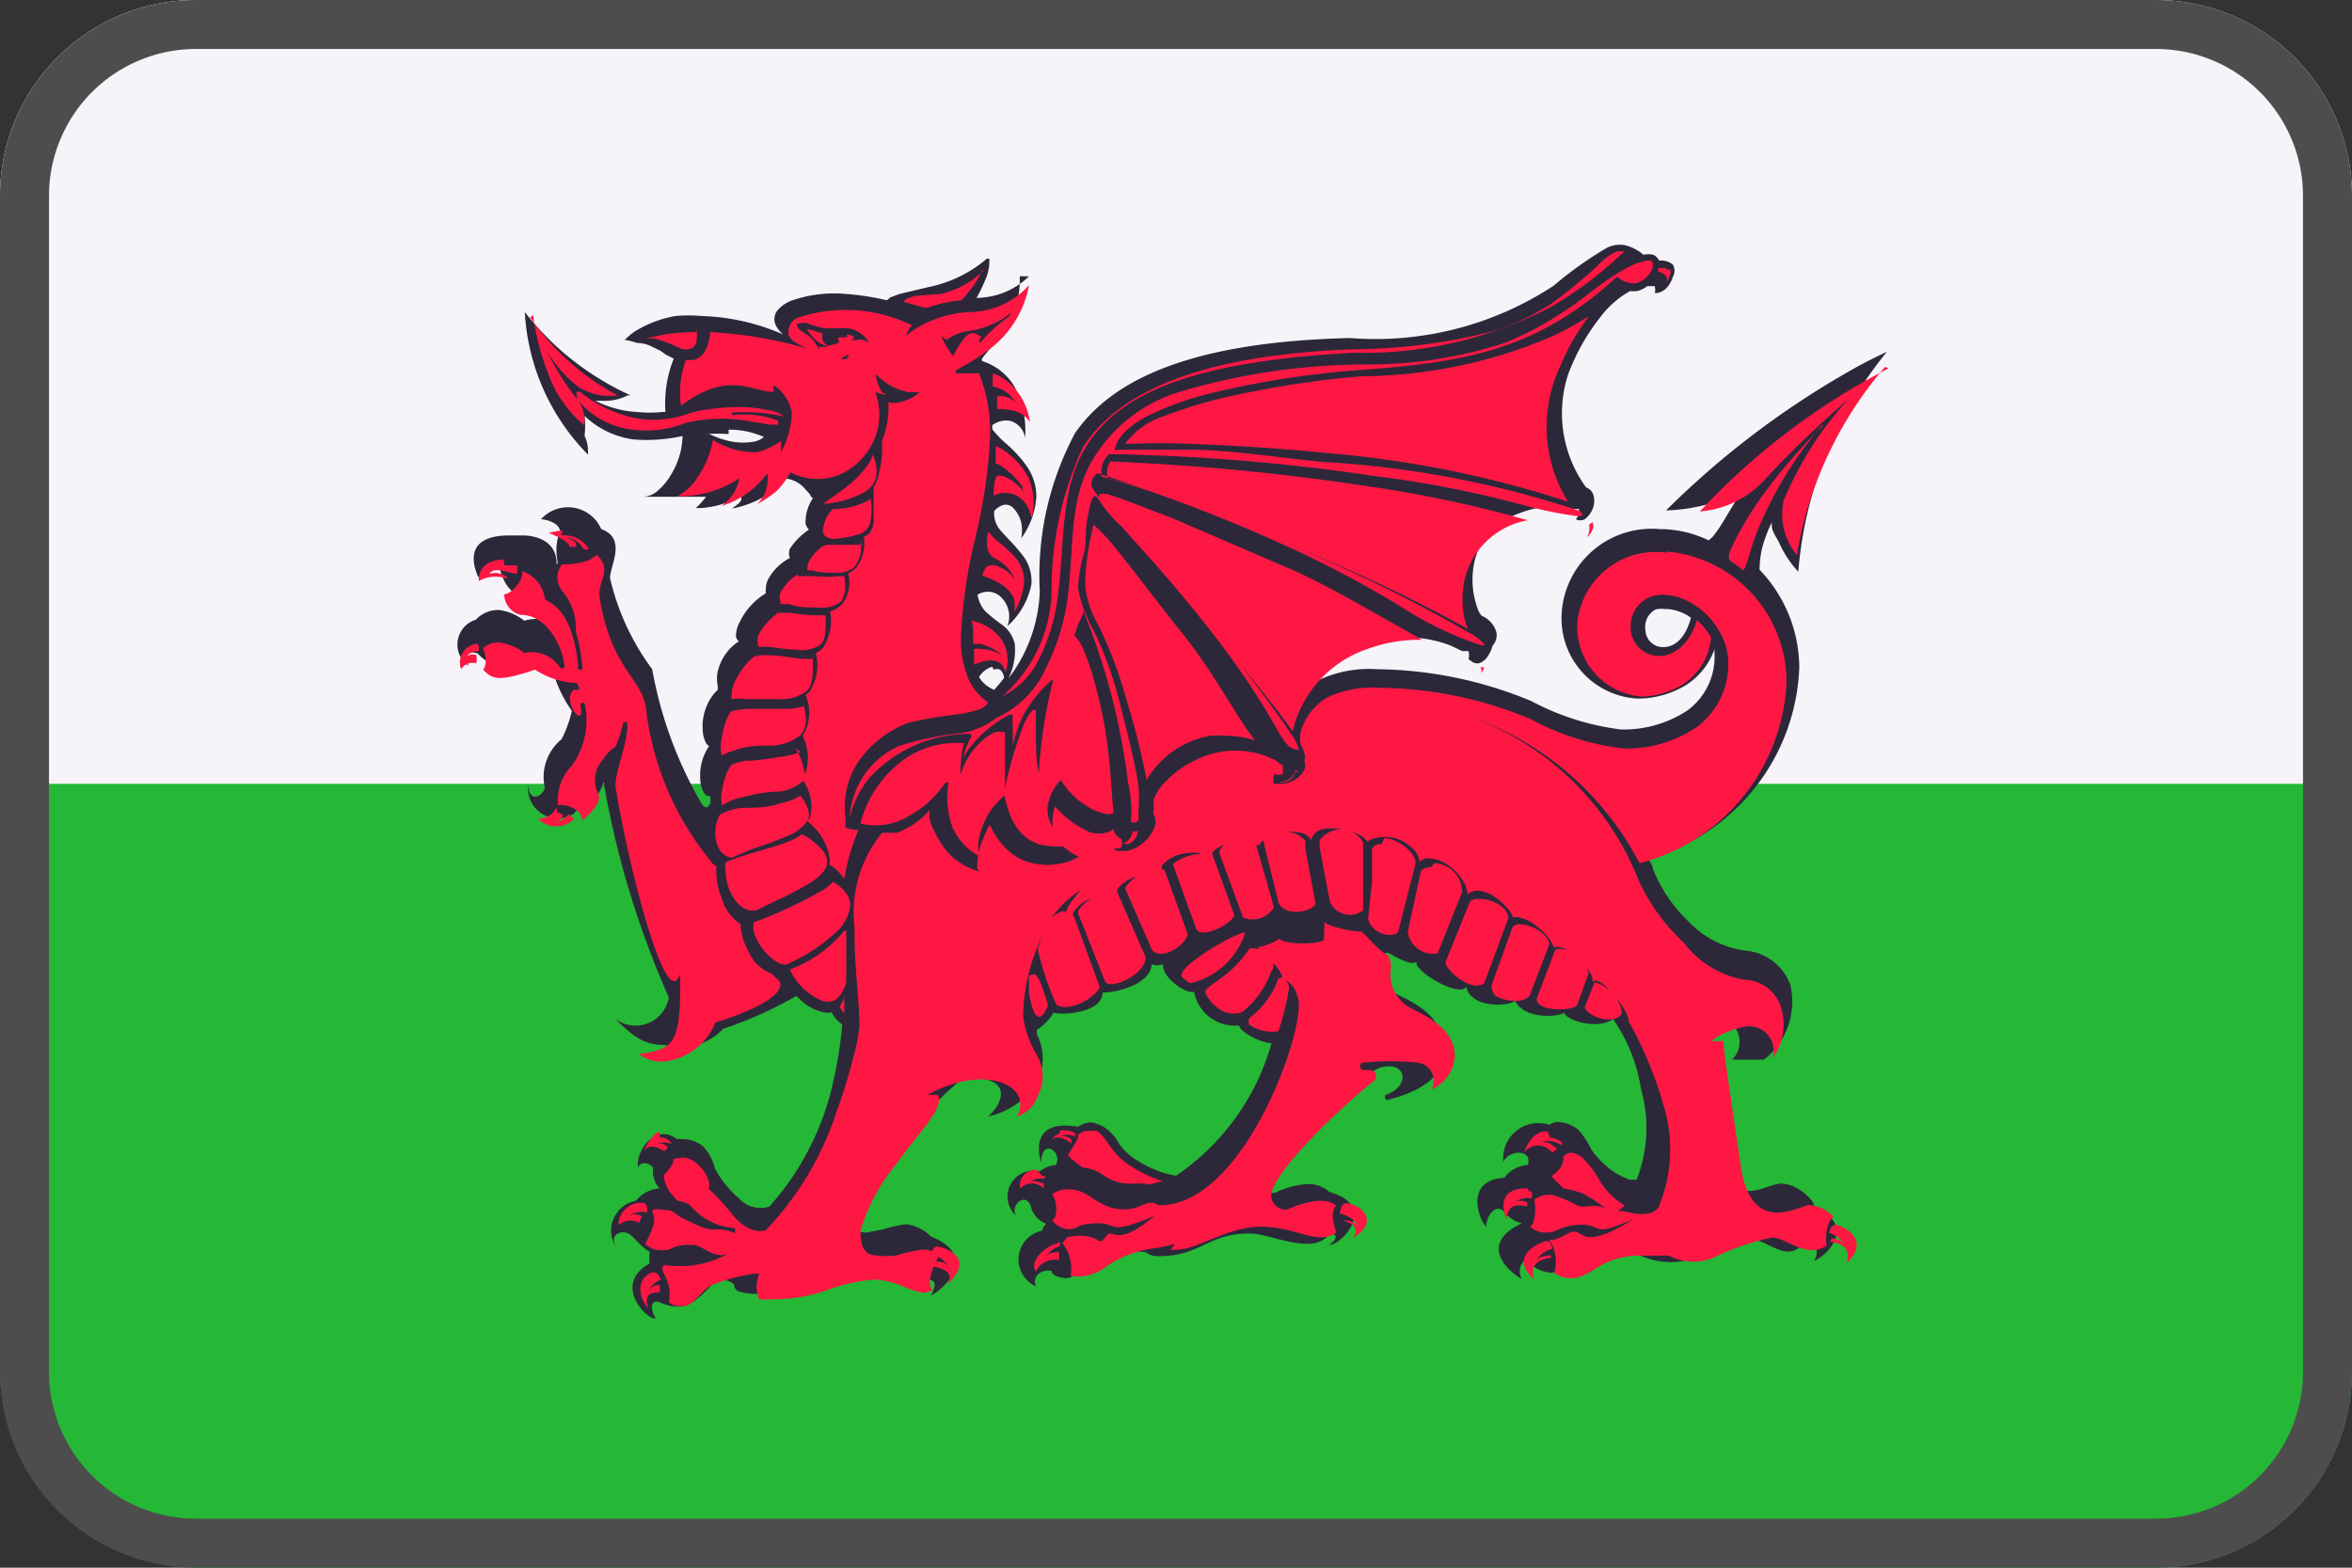<svg xmlns="http://www.w3.org/2000/svg" viewBox="0 0 48 32">
  <rect x="0" y="0" width="48" height="32" fill="#333333" stroke="none"/>
  <g fill="none" fill-rule="nonzero">
    <rect width="48" height="32" fill="#25B736" rx="4"/>
    <path fill="#F6F4F9" d="M4 0h40a4 4 0 014 4v12H0V4a4 4 0 014-4z"/>
    <path fill="#2C283A" d="M33.14 5a.62.62 0 00-.35.06 7.58 7.58 0 00-1.08.77 6.62 6.62 0 01-4.16 1.07c-3.34.08-4.88.89-5.61 1.94a6.17 6.17 0 00-.72 3.23 3.11 3.11 0 01-.64 1.78 1.32 1.32 0 00.13-.7.65.65 0 00-.25-.39 3.6 3.6 0 01-.35-.28.67.67 0 01-.16-.34.39.39 0 01.42 0 .55.55 0 01.19.64 1.54 1.54 0 00.49-.86.86.86 0 00-.2-.61c-.13-.17-.29-.32-.41-.46a.53.53 0 01-.15-.42.46.46 0 01.15-.11.21.21 0 01.24.05.67.67 0 01.16.29.8.8 0 010 .33 1.61 1.61 0 00.31-.85c0-.226-.07-.446-.2-.63a2.52 2.52 0 00-.4-.44 2 2 0 01-.3-.31v-.08a.47.47 0 01.36-.09.42.42 0 01.31.35 1.9 1.9 0 00-.23-1.07 1.17 1.17 0 00-.65-.5v-.05c.09-.12.22-.26.34-.43a1.78 1.78 0 00.43-1.25H21a1.55 1.55 0 01-1.07.44 3 3 0 00.17-.35.92.92 0 00.09-.45h-.05a2.64 2.64 0 01-1.19.58l-.59.14-.19.07-.07.06a5.25 5.25 0 00-.84-.13 2.65 2.65 0 00-1.09.13.73.73 0 00-.29.19.3.3 0 00-.07.26.51.51 0 00.18.25 4.48 4.48 0 00-1.68-.38 3 3 0 00-.52 0 2.32 2.32 0 00-.74.26 1.16 1.16 0 00-.29.22h-.05A1.8 1.8 0 0113 7a.73.73 0 01.25.05l.23.11.11.08.16.08a2.48 2.48 0 00-.17 1.09h-.07a2.43 2.43 0 01-.5 0 2.15 2.15 0 01-.86-.23h.14a1 1 0 00.52-.11h.06a5.73 5.73 0 01-2.16-1.7A4.49 4.49 0 0012 9.28c0-.14 0-.24-.07-.38a1.9 1.9 0 000-.41 1.8 1.8 0 001 .48 3.38 3.38 0 001-.07 1.58 1.58 0 01-.23.78 1.29 1.29 0 01-.28.34.46.46 0 01-.31.12h1.3a1.61 1.61 0 01-.21.23h.09a1.76 1.76 0 00.84-.26v.09a.27.27 0 01-.06.08l-.13.1a2 2 0 001.11-.61.59.59 0 01.37.2l.11.12a.13.13 0 00.06.08.86.86 0 00-.15.51.24.24 0 00.07.13 1.42 1.42 0 00-.39.39.26.26 0 000 .19 1.06 1.06 0 00-.43.41.43.43 0 00-.06.23.18.18 0 000 .08 1.39 1.39 0 00-.53.58.6.6 0 00-.08.3.14.14 0 00.06.1 1 1 0 00-.43.61.69.69 0 000 .31.19.19 0 000 .07.77.77 0 00-.13.15 1.06 1.06 0 00-.18.65c0 .1.024.2.07.29a.23.23 0 00.06.06 1.06 1.06 0 00-.18.65c0 .1.024.2.07.29a.2.2 0 00.08.08h.06a.2.2 0 000 .08v.06c-.08.16-.14.07-.19 0a8.36 8.36 0 01-1-2.73 5 5 0 01-.86-1.86c0-.26.35-.81-.18-1a.74.74 0 00-1.23-.2c.1 0 .38.07.39.25-.16.38 0 .69-.07.66 0-.59-.66-.58-.68-.58h-.29c-1 0-.69.71-.63.85h.05c0-.26.17-.28.39-.17.14.53.43.55.47.55a.58.58 0 01.53.51.87.87 0 00-.5 0 1.07 1.07 0 00-.52-.22.63.63 0 00-.47.2.53.53 0 00-.15.94c-.09-.21 0-.32.19-.25.23.25.51.35 1.08 0l.41.17c.07.36.217.701.43 1a2.41 2.41 0 01-.21.58 1 1 0 00-.34 1c-.07.19-.33.29-.34-.07a.61.61 0 00.93.59l.12-.14c.2 0 .42-.27.49-.5a18.64 18.64 0 001.33 4.39.69.69 0 01-1.09.44c.4.4.62.53 1 .53a1.19 1.19 0 001.2-.33 8.11 8.11 0 001.49-.67l.11.1a.94.94 0 00.44.23.3.3 0 00.17 0 .65.65 0 00.22.25 9.1 9.1 0 01-.25 1.44 5.65 5.65 0 01-1.24 2.28.6.6 0 01-.63-.18 2 2 0 01-.48-.6 1 1 0 00-.24-.45.71.71 0 00-.42-.15s.05 0 0 0h-.12c-.42-.33-.84.23-.79.58.06-.13.22-.1.31 0a.53.53 0 00.13.43.66.66 0 00-.48.25.62.62 0 00-.37 1c-.24-.31.1-.44.26-.3s.23.26.39.34a.79.79 0 000 .24c-.77.42-.06 1.16.12 1.12-.11-.18-.11-.39.08-.33a.88.88 0 00.39.09c.24 0 .38-.15.69-.45a.31.31 0 01.44 0 .17.17 0 00.09.14c.13.038.265.055.4.05a3.72 3.72 0 001.27-.26c.253-.095.52-.15.79-.16.212 0 .423.04.62.12a2 2 0 00.42.14.31.31 0 00.27-.14c.24 0 .3.06.16.33.24-.1 1-.8 0-1.2a.87.87 0 00-.5-.25 2.27 2.27 0 00-.46.1l-.36.07c-.2 0-.21-.12-.23-.34a3.9 3.9 0 01.66-1.28A18.54 18.54 0 0119.65 22c1.19-.05.71.65.51.79a1.61 1.61 0 001-.68 1.1 1.1 0 000-1v-.09a1 1 0 00.34-.35c.2.06 1 0 1-.41.35 0 1-.2 1-.58a.29.29 0 00.23 0c0 .32.53.63.64.56a.84.84 0 00.92.69c0 .13.46.37.66.36A4.84 4.84 0 0124 24a2.09 2.09 0 01-.77-.3 1.26 1.26 0 01-.39-.35.92.92 0 00-.2-.26.7.7 0 00-.39-.18.52.52 0 00-.25.09c-.92-.16-.83.49-.75.73 0-.34.2-.34.3-.18a.25.25 0 010 .23.61.61 0 00-.33.13.53.53 0 00-.48.91c-.15-.21.22-.54.31-.15a.52.52 0 00.3.31s-.07.07-.08.14a.6.6 0 00-.12 1.14c-.08-.11 0-.36.31-.32 0 .1.19.15.31.15s.69-.33.93-.46a1.37 1.37 0 01.68-.07.4.4 0 00.28.08c.86 0 1-.48 1.87-.46.39 0 1.31.47 1.6 0 .13 0 .21.07 0 .23.26 0 1-.8 0-1.08a.64.64 0 00-.45-.16 1.69 1.69 0 00-.64.17c-.23.06-.15-.12-.12-.18a9.44 9.44 0 012-2.24l.2-.11c.56-.2.71.34.16.54a.07.07 0 000 .09.07.07 0 00.08 0c1.29-.34 1.1-1 1.1-1.06 0-.73-.82-1-1-1.11-.24-.26-.29-.42-.27-.61.02-.19.08-.25.2-.18.12.07.46.26.53.13-.15.17.88.78 1 .53.1.44.84.41 1 .29.21.42 1 .31 1 .23 0 .15.66.38 1 .14.296.427.491.916.57 1.43a2.89 2.89 0 01-.09 1.85h-.14a1.42 1.42 0 01-.42-.23 1.94 1.94 0 01-.36-.38 1.8 1.8 0 00-.27-.41.74.74 0 00-.43-.16.32.32 0 00-.16.06.72.72 0 00-.94.76c.07-.18.39-.27.5-.1a.25.25 0 010 .16.65.65 0 00-.48.26c-.81.05-.53.84-.37 1 0-.23.21-.5.38-.29a.61.61 0 00.35.22c-.92.43-.26 1 0 1.14-.11-.18 0-.45.17-.38 0 .15.3.25.44.25a1.78 1.78 0 00.74-.33 2.43 2.43 0 01.86-.13 1.55 1.55 0 001.41.13 4.63 4.63 0 011-.36c.43 0 .76.52 1.14.08.25-.12.32.18.2.37.25-.1.9-.7 0-1.13 0-.11-.34-.45-.67-.45s-1 .6-1.23-.6c-.06-.29-.22-2.39-.23-2.59a.55.55 0 01.26-.11.24.24 0 01.27.13.51.51 0 01-.07.64H36a1.51 1.51 0 00.54-1.52 1.07 1.07 0 00-.87-.7 1.94 1.94 0 01-1.19-.58 3.05 3.05 0 01-.75-1.1c0-.07-.06-.13-.09-.2a4.22 4.22 0 003.08-3.9 2.9 2.9 0 00-.81-2c0-.225.04-.449.12-.66.037-.106.08-.21.13-.31v-.08a1 1 0 000 .16c0 .1.09.22.15.34.096.217.228.417.39.59a8.1 8.1 0 011.81-4.49c-.3.14-.57.28-.81.42a17.74 17.74 0 00-3.7 2.82 3.71 3.71 0 001.54-.39l-.38.63a2.68 2.68 0 01-.21.3l-.08.07a2.29 2.29 0 00-1-.23 1.84 1.84 0 00-2 1.73 1.64 1.64 0 001.56 1.73 1.9 1.9 0 001-.29 1.44 1.44 0 00.56-.72v.08a1.36 1.36 0 01-.55 1.17 2.36 2.36 0 01-1.36.39 5.26 5.26 0 01-1.83-.58 8.4 8.4 0 00-3.15-.65 2.4 2.4 0 00-1.16.21h-.06c.18-.223.4-.41.65-.55a2.45 2.45 0 012.08-.14l.23.11h.13a.4.4 0 010 .18H30a.2.2 0 00.18.07.33.33 0 00.18-.14.68.68 0 00.1-.22.32.32 0 00.08-.27.52.52 0 00-.3-.34.36.36 0 01-.07-.11 1.71 1.71 0 01-.08-.99c.12-.52.5-1 1.55-1.15.17.04.345.064.52.07h.06a.15.15 0 010 .1.29.29 0 01-.06.11.2.2 0 00.18 0 .5.5 0 00.17-.23.43.43 0 000-.29.24.24 0 00-.14-.13 2.57 2.57 0 01-.37-2.3 4.27 4.27 0 01.64-1.15 1.94 1.94 0 01.63-.56c.05.008.1.008.15 0a.6.6 0 00.2-.1h.15a.25.25 0 010 .14h.06a.36.36 0 00.17-.09.59.59 0 00.14-.24.25.25 0 000-.25.38.38 0 00-.28-.08.24.24 0 00-.12-.12.47.47 0 00-.2 0 .91.91 0 00-.4-.2zM14.87 8.77c.248-.002.493.05.72.15a.43.43 0 01-.18.09 1.26 1.26 0 01-.49 0 1.7 1.7 0 01-.44-.15h-.07c.153-.01.307-.01.46 0v-.09zM34 12.43a.93.93 0 01.51.18c-.13.47-.37.6-.57.6a.36.36 0 01-.36-.35.4.4 0 01.21-.42.52.52 0 01.23 0l-.02-.01zm-13.72 1.24a.16.16 0 01.13 0 .24.24 0 01.08.17c-.06.08-.13.16-.2.24a.62.62 0 01-.31-.26.47.47 0 01.27-.21l.03.06z"/>
    <path fill="#FF1744" d="M33.15 5.13a7.63 7.63 0 01-1.51 1.14 8.23 8.23 0 01-4 .93C24.4 7.37 23 8 22.3 8.92c-.7.92-.55 2.08-.72 3.31a3.8 3.8 0 01-.38 1.23 1.63 1.63 0 01-.74.75 2.94 2.94 0 001-2.08 7 7 0 01.64-3c.65-1 2.11-1.87 5.5-2a11.78 11.78 0 002.84-.36 4.69 4.69 0 001.26-.6c.32-.236.628-.49.92-.76a1.07 1.07 0 01.38-.28h.15zm.39.19h.14a.08.08 0 01.05.05.29.29 0 01-.07.22.52.52 0 01-.26.19.49.49 0 01-.31-.07L33 5.65c-1.6 1.46-3 1.74-5.22 1.9a18.77 18.77 0 00-3 .46 6.39 6.39 0 00-1.36.48c-.36.19-.62.42-.67.69a.07.07 0 00.07 0h1.48c.74 0 1.7.15 2.7.25 1.783.1 3.545.436 5.24 1l.07.09a.45.45 0 01-.22 0 7.49 7.49 0 01-1-.21 22.12 22.12 0 00-3.09-.6 40.24 40.24 0 00-5.37-.44l-.08.1a.55.55 0 00-.07.36c.448.108.89.245 1.32.41.62.22 1.39.52 2.18.85a29.71 29.71 0 014.13 2c.073.052.14.113.2.18h-.09a7.2 7.2 0 01-1.62-.78 21.1 21.1 0 00-2.36-1.25 35.35 35.35 0 00-3.84-1.48.28.28 0 00-.11.13.21.21 0 000 .16c.088.15.2.285.33.4a17.7 17.7 0 011.63 1.82c1.25 1.62 1.84 2.41 2.09 2.8a1 1 0 01.17.33.3.3 0 01-.22-.08 1.55 1.55 0 01-.22-.32 15.56 15.56 0 00-1.26-1.89c-.46-.6-1-1.24-1.48-1.77s-.84-.95-.95-1.1a.07.07 0 00-.07 0 .72.72 0 00-.06.16 4.56 4.56 0 00-.09.51c0 .19 0 .4-.06.56a3.18 3.18 0 00-.1.63c.054.299.159.586.31.85.232.476.413.976.54 1.49.15.59.31 1.21.38 1.67.02.19.02.38 0 .57a.42.42 0 010 .16.08.08 0 01-.07.05h-.07a.27.27 0 010-.13c0-.13 0-.37-.07-.71a13.68 13.68 0 00-.92-3.5v.06c0 .05-.05.13-.09.22-.04.09-.15.46-.23.77-.116.464-.2.935-.25 1.41v-.2a3.87 3.87 0 010-.5 1.12 1.12 0 010-.19v-.06a.35.35 0 010-.08h-.06a2.5 2.5 0 00-.62.79 2.87 2.87 0 00-.18.55v-.4a1 1 0 010-.23h-.07a2.46 2.46 0 00-.67.51 1.92 1.92 0 00-.27.36 1.55 1.55 0 01.16-.42v-.06h-.07a2.77 2.77 0 00-2 .89 2 2 0 00-.41.83 1.71 1.71 0 011-1.47 6.46 6.46 0 011.13-.25c.317-.02.62-.135.87-.33a2 2 0 001-1c.19-.38.328-.783.41-1.2.2-1.1 0-2.25.61-3.16A3.1 3.1 0 0124.07 8a13.37 13.37 0 013.81-.56A9 9 0 0030.71 7 6.54 6.54 0 0032 6.3c.19-.11.52-.4.87-.63a3 3 0 01.52-.29l.2-.06h-.05zm-13.49.18a1.82 1.82 0 01-.21.37l-.17.21-.05.05a2.76 2.76 0 00-.69.15h-.07l-.42-.12.06-.06.17-.06.52-.04c.33-.07.631-.233.87-.47l-.01-.03zM34 5.5h.08a.11.11 0 010 .11.35.35 0 01-.07.14.18.18 0 000-.1.22.22 0 00-.17-.1.47.47 0 000-.08H34v.03zm-13 .32a2.11 2.11 0 01-.82 1.32 4.13 4.13 0 01-.5.32l-.17.1a.09.09 0 000 .06h.47c.177.448.252.93.22 1.41a11.14 11.14 0 01-.3 1.97 10.43 10.43 0 00-.29 2c-.009.29.043.58.15.85.087.2.229.37.41.49a.38.38 0 01-.19.14 2.25 2.25 0 01-.43.1 9 9 0 00-1 .17 2.16 2.16 0 00-.92.65 1.64 1.64 0 00-.37 1.32 1.83 1.83 0 000 .25v-.08a.62.62 0 00.26.05 4.38 4.38 0 00-.29 1 1 1 0 00-.3-.29.47.47 0 000-.13 1.14 1.14 0 00-.45-.75.51.51 0 00.06-.11.93.93 0 00-.16-.74 1 1 0 000-.9.88.88 0 00.06-.83l.08-.07a1 1 0 00.13-.79.43.43 0 00.14-.1 1 1 0 00.15-.75.56.56 0 00.24-.14.74.74 0 00.13-.64.47.47 0 00.17-.12.85.85 0 00.15-.63.31.31 0 00.11-.06.5.5 0 00.09-.36v-.59a.7.7 0 00.11-.3A1.91 1.91 0 0018 9c.102-.25.147-.52.13-.79a.45.45 0 00.24 0 1 1 0 00.4-.2L18.59 8a.08.08 0 01-.07 0 1.22 1.22 0 01-.65-.37A.79.79 0 0018 8l.08.06a1.29 1.29 0 01-.22-.06 1.31 1.31 0 01-.29 1.38 1.19 1.19 0 01-1.44.26 1.47 1.47 0 01-.29.39 2.2 2.2 0 01-.39.26.75.75 0 00.15-.2.79.79 0 00.06-.43 1.82 1.82 0 01-.94.67.88.88 0 00.37-.57 2.21 2.21 0 01-1.28.37 1 1 0 00.31-.23 2 2 0 00.43-.92 1.6 1.6 0 00.91.25 1.58 1.58 0 00.48-.23v.23a1.8 1.8 0 00.22-.82.88.88 0 00-.37-.55V8c-.45 0-.92-.45-1.89.28a1.84 1.84 0 01.1-.93h.14a.35.35 0 00.24-.17.88.88 0 00.11-.4 8.55 8.55 0 012 .34 1.83 1.83 0 01-.29-.15.36.36 0 01-.11-.14c0-.11 0-.24.18-.34a3.08 3.08 0 012.34.15.7.7 0 00-.12.21 2.25 2.25 0 011.33-.48A1.65 1.65 0 0021 5.82zm-.36.56a1.79 1.79 0 01-.89.38.89.89 0 00-.43.18.34.34 0 01-.11-.1.93.93 0 00.1.22l.08.13a.27.27 0 00.07.08 1.33 1.33 0 01.25-.4.19.19 0 01.17-.07.3.3 0 01.12.07h.06A.09.09 0 0020 7a3.13 3.13 0 01.59-.54l.05-.08zm-9.82.1a5.09 5.09 0 001.78 1.59 1.18 1.18 0 01-.79-.17 2.39 2.39 0 01-.66-.76c.168.356.376.691.62 1a.67.67 0 01.15.54 2.51 2.51 0 01-.75-1.1 5 5 0 01-.29-1.15l-.06.05zm21.59 0a4.43 4.43 0 00-.57 1 2.89 2.89 0 00.16 2.76 21.69 21.69 0 00-5-1c-1-.1-1.94-.15-2.69-.18s-1.1 0-1.35 0a1.59 1.59 0 01.78-.56 9.3 9.3 0 011.55-.45 19.52 19.52 0 012.51-.37 10 10 0 003.89-.82 6 6 0 00.69-.38h.03zm-15.94.13a.73.73 0 00-.21 0 .18.18 0 00.07.13l.12.08a.59.59 0 01.26.33.65.65 0 000-.07h.14a3 3 0 01.62-.14.34.34 0 01.27.06.6.6 0 00-.44-.3h-.47a1.77 1.77 0 01-.37-.11h-.16l.17.02zm0 .11c.08 0 .26.08.32.08a.2.2 0 00.12.26c-.23 0-.43-.31-.44-.34zm-2.26 0a.68.68 0 010 .27.18.18 0 01-.1.12.3.3 0 01-.23 0 2.71 2.71 0 00-.52-.2h-.16a3.59 3.59 0 011-.13l.01-.06zm3.07.11c.11 0 .21.06.1.11a.65.65 0 01-.38.16.13.13 0 00.09-.21s.09 0 .2-.01l-.01-.05zm.52.38a1.48 1.48 0 00-.41 0 .68.68 0 00-.23.12h.12a.35.35 0 01.15-.18.65.65 0 01.24 0l.13.06zm20.67.28a7.88 7.88 0 00-1.8 3.84 1.32 1.32 0 01-.27-1.11 7.1 7.1 0 011.32-2.07 21.1 21.1 0 00-1.75 1.69 2 2 0 01-1.28.6 14.06 14.06 0 013.85-2.92l-.07-.03zm-18.2.13c.116.045.225.11.32.19a1.3 1.3 0 01.43.81.54.54 0 00-.25-.21 1.12 1.12 0 00-.42-.06v-.26a.43.43 0 01.38.13.67.67 0 00-.47-.33v-.22l.01-.05zM11.76 8h.08c.32.26.697.44 1.1.53.353.07.719.046 1.06-.07a2 2 0 01.43-.1 4.52 4.52 0 01.63-.05 2.55 2.55 0 01.6.06.66.66 0 01.34.13 3.94 3.94 0 00-1.06-.08.05.05 0 000 .05H15a1.79 1.79 0 01.37 0c.175.014.347.055.51.12a.18.18 0 010 .08h-.15l-.48-.08a3.21 3.21 0 00-1.25.04 2.19 2.19 0 01-1.16.13 1.69 1.69 0 01-1.06-.61L11.76 8zm25.44.66a8 8 0 00-1.34 2.19c-.12.32-.18.56-.23.69a.32.32 0 01-.05.1l-.29-.21a.39.39 0 010-.13c.037-.1.08-.196.13-.29a7.68 7.68 0 01.51-.84 11.58 11.58 0 011.27-1.48v-.03zm-16.8.48c.25.145.453.356.59.61.114.269.135.568.06.85a.64.64 0 00-.21-.42.52.52 0 00-.33-.12.49.49 0 00-.23.06c0-.14 0-.27.06-.4a.22.22 0 01.13 0 .9.9 0 01.39.28.3.3 0 01.07.16.31.31 0 00-.06-.16.51.51 0 000-.06 1.67 1.67 0 00-.41-.41.37.37 0 00-.14-.07v-.35l.08.03zm-2.59.14a.76.76 0 01.07.46.51.51 0 01-.23.3 2 2 0 01-.76.24h-.09l.17-.12a4.1 4.1 0 00.48-.37 2 2 0 00.32-.39l.04-.12zm4.84.14a47.49 47.49 0 015.29.51 24.76 24.76 0 013.24.69 1.61 1.61 0 00-1.29 1.21 1.91 1.91 0 000 .81c.018.068.041.135.07.2A31.81 31.81 0 0026 11c-.8-.33-1.57-.63-2.19-.85a12.27 12.27 0 00-1.2-.38.4.4 0 01.04-.33v-.02zm-.21.66h.14l.33.11 1 .38 2.32 1c.75.31 1.81.94 2.67 1.42l.12.07h-.12a3.08 3.08 0 00-1 .19 2.34 2.34 0 00-1.52 1.68l-.07-.1c-.38-.53-1.06-1.34-2-2.52a19 19 0 00-1.5-1.64 2.22 2.22 0 01-.37-.45.19.19 0 010-.12v-.02zm-4.68.08a1.19 1.19 0 010 .5.32.32 0 01-.19.23A2 2 0 0117 11a.27.27 0 01-.19-.09.23.23 0 010-.17.66.66 0 01.19-.35c.262.002.52-.063.75-.19l.01-.04zm14.74.5a.18.18 0 010 .15.37.37 0 01-.12.16.25.25 0 00.05-.12.32.32 0 000-.14l.07-.05zm-10.17.06c.17.156.328.327.47.51.38.47.88 1.14 1.37 1.75.49.61.91 1.36 1.27 1.9l.17.23a2.06 2.06 0 00-.57-.09 2 2 0 00-.35 0 1.89 1.89 0 00-1.29.9 14.76 14.76 0 00-.4-1.6 8.76 8.76 0 00-.58-1.55 2.14 2.14 0 01-.27-.76 4.11 4.11 0 01.07-.84 3.11 3.11 0 01.08-.37v-.06l.03-.02zm-2.16.13a1 1 0 00.19.2c.135.1.259.214.37.34a.75.75 0 01.17.51 1.49 1.49 0 01-.21.61.55.55 0 000-.3.7.7 0 00-.3-.31 2.38 2.38 0 00-.34-.15.34.34 0 01.1-.19.23.23 0 01.21 0 .7.7 0 01.36.28.88.88 0 00-.43-.45.29.29 0 01-.13-.17.72.72 0 010-.32l.01-.05zm-8.72.08a.59.59 0 01.57.28.25.25 0 01-.11 0 .46.46 0 00-.34-.24c.11.05.22.09.18.19h-.13c0-.1-.22-.2-.42-.28a1.18 1.18 0 01.29-.05l-.04.1zm6.11.13a.62.62 0 01-.13.52.55.55 0 01-.4.11c-.15 0-.32 0-.46-.05a.17.17 0 01-.09 0 .07.07 0 010-.06.38.38 0 01.08-.2.89.89 0 01.19-.2.25.25 0 01.15-.06h.7l-.04-.06zm16.47.2a2.68 2.68 0 012.43 2.66 4 4 0 01-3 3.7 6.17 6.17 0 00-3.49-3 5.82 5.82 0 013.48 3.37c.22.471.53.896.91 1.25a2 2 0 001.24.76.8.8 0 01.74.54 1.17 1.17 0 01-.17 1.07.5.5 0 00-.52-.66 1.71 1.71 0 00-.73.3h.25c0 .2.32 2.28.36 2.58.23 1.45 1.23.75 1.4.77a.72.72 0 01.5.25c-.11 0-.2.34-.15.57-.4.29-.81-.15-1.11-.16a4.91 4.91 0 00-1.11.37 1.08 1.08 0 01-1 0h.16-.8a1.6 1.6 0 00-.71.18c-.23.13-.41.28-.63.28a.58.58 0 01-.36-.11.81.81 0 00-.1-.67c.25 0 .34-.16.51-.17.17-.01.19.39 1.21-.26-.9.41-.62.1-1.08.12-.46.02-.45.16-.71.16a.45.45 0 01-.33-.13c.1 0 .14-.36.09-.54a.52.52 0 01.36-.1 2 2 0 01.5.21c.2.09.38-.07.62.09a3 3 0 00-.47-.32 1.87 1.87 0 00-.41-.11c-.09-.09-.26-.24-.24-.26a.57.57 0 00.14-.12.39.39 0 00.09-.17.11.11 0 000-.09.22.22 0 01.16-.09.42.42 0 01.28.15c.118.123.219.26.3.41.127.214.306.393.52.52l-.14.11h.08l.25.05a.91.91 0 00.28 0 .29.29 0 00.22-.13 3.07 3.07 0 00.1-2.08 8 8 0 00-.71-1.71c0-.24-.61-1-.74-.8a.21.21 0 000-.08.69.69 0 00-.07-.15 1.48 1.48 0 00-.27-.3.7.7 0 00-.31-.18.2.2 0 00-.14 0 .57.57 0 00-.08-.16 1.44 1.44 0 00-.29-.29.83.83 0 00-.32-.16.22.22 0 00-.14 0 .51.51 0 00-.06-.12 1.23 1.23 0 00-.3-.29.67.67 0 00-.38-.14.28.28 0 00-.19.08.54.54 0 00-.07-.24 1 1 0 00-.33-.36.7.7 0 00-.41-.14.25.25 0 00-.17.07.47.47 0 00-.1-.23.88.88 0 00-.39-.25.86.86 0 00-.42 0 .29.29 0 00-.15.07.53.53 0 00-.14-.12 1.22 1.22 0 00-.42-.15h-.25a.52.52 0 00-.2.05.29.29 0 00-.14.19.33.33 0 00-.17-.14.86.86 0 00-.44 0 .93.93 0 00-.39.16.31.31 0 00-.06.08h-.06a.91.91 0 00-.41-.05.78.78 0 00-.41.13.28.28 0 00-.11.15.34.34 0 00-.11-.05 1.14 1.14 0 00-.48 0 .74.74 0 00-.4.23.25.25 0 000 .17h-.08a1.06 1.06 0 00-.47.07.75.75 0 00-.36.24.25.25 0 000 .12.42.42 0 00-.14 0 1 1 0 00-.45.1.68.68 0 00-.32.28.27.27 0 000 .08h-.16s0-.16.13-.32l.18-.23c-.4.256-.7.64-.85 1.09a3.94 3.94 0 00-.32 1.49c.042.291.144.57.3.82a.86.86 0 010 .8.67.67 0 01-.42.42c.33-.67-.7-1.07-1.83-.44h.21c.15.27-.46.85-.84 1.4a4 4 0 00-.74 1.37c0 .35.09.51.36.51.12.013.24.013.36 0a3.32 3.32 0 01.53-.12.48.48 0 01.36.12s-.32.52-.14.71c0 0-.15.05-.19.05a2.24 2.24 0 01-.41-.13 1.52 1.52 0 00-.6-.14 3.6 3.6 0 00-.94.21 3.32 3.32 0 01-1.16.19.9.9 0 01-.24 0 .65.65 0 01.01-.52h-.1a3.5 3.5 0 00-.89.24c-.23.13-.36.43-.58.42a.36.36 0 01-.28-.08c.1-.49-.25-.63-.09-.76a2 2 0 001.35-.26c-.32.2-.56-.17-.81-.15-.44 0-.34.12-.6.11a.45.45 0 01-.33-.13c.09-.19.24-.46.16-.61-.08-.15.13-.08.28-.08.15 0 .19.12.39.2.71.36.5.08 1 .27v-.1a1.31 1.31 0 01-.92-.47.58.58 0 00-.25-.09c-.29-.27-.29-.51-.27-.53.02-.02.21-.24.18-.29-.03-.05.11-.05.2-.06.3 0 .61.46.52.63 0 0 .26.25.42.45.16.2.39.47.74.41a6.3 6.3 0 001.45-2.42c.137-.373.254-.754.35-1.14.06-.206.1-.417.12-.63 0-.48-.11-1.24-.1-2A2.57 2.57 0 0118 17h.3a1.68 1.68 0 00.67-.46 1.13 1.13 0 000 .18c.049.16.12.31.21.45.185.326.502.556.87.63a.14.14 0 01-.1-.06.25.25 0 010-.13 1.25 1.25 0 01.09-.43c.046-.12.1-.237.16-.35.112.268.3.497.54.66.398.22.882.22 1.28 0-.41-.2-.53-.44-.54-.67a1.1 1.1 0 01.05-.36 2 2 0 00.72.53.63.63 0 00.35 0 .22.22 0 00.12-.07.38.38 0 00.06.13.23.23 0 00.1.07.23.23 0 010 .18.18.18 0 01-.17 0 .23.23 0 00.09.07h.2a.71.71 0 00.32-.16.72.72 0 00.22-.28.32.32 0 000-.32 1.34 1.34 0 000-.28 1.1 1.1 0 01.26-.39c.17-.174.37-.316.59-.42a1.8 1.8 0 011.64 0 .75.75 0 00.15.1v.18a.24.24 0 01-.17 0 .28.28 0 00-.01.2h.12a.56.56 0 00.3-.08.47.47 0 00.2-.21.28.28 0 000-.18.26.26 0 000-.16 1.1 1.1 0 00-.08-.18 1.53 1.53 0 010-.23 1.18 1.18 0 01.58-.74 2.22 2.22 0 011.05-.18 8.13 8.13 0 013.07.64 5.22 5.22 0 001.91.6 2.56 2.56 0 001.48-.44 1.6 1.6 0 00.64-1.34 1.23 1.23 0 00-.17-.59 1.51 1.51 0 00-.79-.7 1.15 1.15 0 00-.36-.07.72.72 0 00-.33.07.65.65 0 00-.34.62.58.58 0 00.58.56c.3 0 .62-.23.77-.73.116.099.214.217.29.35a1.27 1.27 0 01-.56.95 1.72 1.72 0 01-.84.26 1.43 1.43 0 01-1.33-1.51A1.61 1.61 0 0134 11.28l.03-.02zm-21.85.07c.34.31 0 .53.06.88.23 1.43.84 1.61.94 2.23a6 6 0 001.32 3.13.26.26 0 00.12.11c-.012.225.025.45.11.66a.93.93 0 00.38.52c.015.215.08.424.19.61a.8.8 0 00.44.4l.17.16c.15.34-.87.71-1.31.84a1.27 1.27 0 01-1.07.8.78.78 0 01-.49-.15c.63-.12.87-.09.84-1.56v-.08c-.3.9-1.14-2.59-1.32-3.85 0-.3.28-.94.24-1.29h-.08a2.34 2.34 0 01-.16.5l-.07.05a.92.92 0 00-.18.21.61.61 0 00-.09.72c.06.16-.23.46-.34.52 0-.26-.42-.34-.49-.3a1 1 0 01.28-.81 1.57 1.57 0 00.26-1.27.07.07 0 00-.08 0 .07.07 0 000 .06.39.39 0 010 .18c-.1.09-.34-.38-.14-.52h.11a.08.08 0 00-.02-.08.07.07 0 00-.09-.06 1.69 1.69 0 01-.79-.27c-.72.24-.86.21-1.06 0 .12-.16 0-.42 0-.44a.44.44 0 01.41-.1 1 1 0 01.43.2.68.68 0 01.73.3.07.07 0 00.08 0 .07.07 0 000-.08c0-.18-.26-1-.89-1a.44.44 0 01-.33-.42c.12 0 .39-.24.37-.47a.68.68 0 01.46.57c.12.09.56.21.68 1.36a.07.07 0 000 .07.07.07 0 00.08 0 .08.08 0 000-.08 3.32 3.32 0 00-.13-.69 1.14 1.14 0 00-.28-.83.44.44 0 010-.54c.19.006.38-.025.56-.09l.15-.1zm-1.89.21h.26a.64.64 0 010 .17c-.15 0-.45-.16-.56 0-.11.16 0 0 0 0H10a.39.39 0 01.37.09h-.06a.7.7 0 00-.54.06c0-.33.25-.43.51-.44l.01.12zm6 .22h.33c.173.018.347.018.52 0h.09c.05.28 0 .44-.08.53a.67.67 0 01-.47.11c-.19 0-.4 0-.58-.07h-.17a.08.08 0 010-.05.28.28 0 010-.19c.083-.145.2-.269.34-.36l.02.03zm-.46.75h.32c.201.035.406.052.61.05h.09c0 .34 0 .52-.12.61a.7.7 0 01-.49.09c-.2 0-.43-.05-.63-.06h-.13a.37.37 0 010-.24 1.25 1.25 0 01.39-.44l-.04-.01zm4 .16a1 1 0 01.6.37.77.77 0 01.09.68.36.36 0 00-.09-.17.32.32 0 00-.23-.07.87.87 0 00-.32.09v-.09-.23a.45.45 0 01.17 0 .81.81 0 01.42.14 1.06 1.06 0 00-.48-.25.44.44 0 01-.13 0v-.05-.28l-.03-.14zm2.08.31a.13.13 0 01.07.05.9.9 0 01.1.16 4 4 0 01.2.54c.113.37.203.748.27 1.13.13.81.13 1.34.17 1.66v.08a.28.28 0 01-.2 0 1 1 0 01-.33-.14 1.6 1.6 0 01-.54-.54 1 1 0 00-.27.54.62.62 0 00.12.44 1 1 0 00.32.28.72.72 0 00.17.06 1.8 1.8 0 01-.76 0c-.31-.09-.6-.34-.73-1a1.46 1.46 0 00-.51.84.79.79 0 000 .4 1.25 1.25 0 01-.55-.59 1.76 1.76 0 01-.08-.92h-.06a2.17 2.17 0 01-.74.68 1.31 1.31 0 01-1 .16 2.31 2.31 0 011-1.38 1.86 1.86 0 011.11-.26 2.73 2.73 0 00-.07.66 1.46 1.46 0 01.4-.67 1 1 0 01.3-.21.36.36 0 01.21 0V16.08a8.27 8.27 0 01.38-1.28.92.92 0 01.18-.3.1.1 0 01.07 0 .75.75 0 010 .1v.35c0 .14 0 .6.06.83.04-.676.147-1.346.32-2 .07-.28.14-.51.2-.67v-.08l.19-.05zm-12.14.2a.48.48 0 010 .11.38.38 0 00-.28.13.24.24 0 01.23-.05.43.43 0 010 .17.28.28 0 00-.31.12.39.39 0 01.32-.52l.04.04zm5.69.2c.1-.01.2-.01.3 0 .21 0 .44.06.64.07h.19c0 .36 0 .56-.15.67a.85.85 0 01-.56.15h-.68a1 1 0 00-.27 0 .07.07 0 010-.06.68.68 0 01.1-.36 1.59 1.59 0 01.3-.4l.08-.06h.1l-.05-.01zm14.75.24h.08a.35.35 0 01-.06.12.22.22 0 000-.09.34.34 0 00-.01-.01l-.01-.02zm-13.82.73c.1.34.06.53-.06.66a1 1 0 01-.59.21c-.25 0-.52 0-.75.1a1 1 0 00-.26.1.73.73 0 010-.35 1.6 1.6 0 01.11-.41.71.71 0 01.08-.14 1.71 1.71 0 01.46-.05h.72a1.23 1.23 0 00.31-.06l-.02-.06zm-.15.93c.077.123.13.258.16.4a.32.32 0 010 .25.85.85 0 01-.54.23c-.25 0-.54.07-.78.13a1 1 0 00-.34.15.61.61 0 010-.32 1.38 1.38 0 01.11-.38.63.63 0 01.08-.13 1.5 1.5 0 01.28-.08c.24 0 .52-.05.78-.09a1.65 1.65 0 00.35-.09l-.1-.07zm10.19.44a.26.26 0 01-.18.24.3.3 0 01-.16 0 .34.34 0 00.25-.08.37.37 0 00.08-.12h.08l-.07-.04zm-10.11.51a.79.79 0 01.17.29.3.3 0 010 .22.91.91 0 01-.46.34c-.22.1-.48.18-.73.27l-.37.16a.38.38 0 01-.26-.19.69.69 0 01-.07-.36.77.77 0 01.09-.33 1.18 1.18 0 01.44-.14c.25 0 .54 0 .79-.09a1.26 1.26 0 00.4-.15v-.02zm-4.95.35l.12.05c0 .08-.12.19-.23.19a.52.52 0 00.34-.2l.12.09a.51.51 0 01-.74 0 .41.41 0 00.38-.23l.01.1zm11.86.34a.35.35 0 01-.18.3.25.25 0 01-.13 0 .29.29 0 00.14-.11.45.45 0 00.06-.14h.1l.01-.05zm4.05 0a.55.55 0 01.54.28v1.38a.44.44 0 01-.68-.18l-.12-.63-.09-.49v-.13a.61.61 0 01.46-.23h-.11zm-1 .07a.45.45 0 01.36.18v.15l.09.49.12.64c-.09.16-.57.27-.75 0l-.32-1.29a.64.64 0 01.47-.19l.03.02zm-9.87.06c.14.078.264.18.37.3a.37.37 0 01.1.25c0 .15-.15.3-.36.43a6.59 6.59 0 01-.74.38l-.34.17a.39.39 0 01-.32-.08.81.81 0 01-.23-.33 1 1 0 01-.08-.39.34.34 0 010-.18c.44-.19 1-.29 1.37-.46a1.19 1.19 0 00.18-.11l.05.02zm8.84.06a.55.55 0 01.38.12l.37 1.29a.51.51 0 01-.63.21l-.47-1.28c-.06-.11.1-.27.36-.28l-.01-.06zm3 0c.26 0 .64.28.64.51L28.54 19c-.06.16-.53.1-.62-.24L28 18v-.51-.17a.22.22 0 01.2-.09l.05-.12zm-3.71.24a.32.32 0 01.17 0l.48 1.33c-.05.17-.62.48-.77.3l-.48-1.33c-.02-.04.31-.22.56-.22l.04-.08zm4.73.27a.59.59 0 01.57.59l-.5 1.25a.52.52 0 01-.61-.44l.27-1.25a.35.35 0 01.21-.07l.06-.08zm-5.72.08a.39.39 0 01.22.07l.47 1.3c-.06.25-.54.54-.73.32l-.55-1.26a.75.75 0 01.55-.35l.04-.08zM17 18c.27.16.36.34.35.51a.91.91 0 01-.31.54 3.57 3.57 0 01-1 .64.42.42 0 01-.24-.09 1.16 1.16 0 01-.27-.28.92.92 0 01-.15-.32.28.28 0 010-.12.11.11 0 010-.05 9.29 9.29 0 001.36-.63A1 1 0 0017 18zm5.62.23a.34.34 0 01.19 0l.57 1.31c0 .34-.67.66-.82.51L22 18.64c0-.14.32-.38.58-.42l.04.01zm7.58.12c.25 0 .59.17.58.4l-.49 1.32c-.25.19-.78-.25-.79-.43l.5-1.24a.31.31 0 01.2-.05zm-8.56.26a.28.28 0 01.28.1l.52 1.43c0 .15-.58.55-.88.37a6.18 6.18 0 01-.38-1.13 2.51 2.51 0 01.11-.35c0-.11.09-.17.14-.26a.58.58 0 01.22-.16h-.01zm5.39.19c0 .11.65.23.72.21.07-.02.36.4.58.49a.55.55 0 01.05.33.76.76 0 00.38.73c.21.13.93.38.93 1a.79.79 0 01-.48.68.37.37 0 00-.28-.55 5.37 5.37 0 00-1.1 0 .075.075 0 100 .15c.18 0 .27 0 .25.19-.66.52-2.1 1.87-2.14 2.38a.3.3 0 00.33.28s.7-.34 1-.08c-.16.16 0 .53 0 .55-.37.27-.8-.11-1.51-.12-.71-.01-1.29.46-1.75.47a.34.34 0 01-.12 0l.08-.11h.05-.07s-.32.08-.4.08a2.2 2.2 0 00-.77.25c-.16.06-.46.41-.93.31a.85.85 0 00-.17-.67s.07-.07.1-.12c.69-.12.62.24.78 0 .16-.24.16.28 1-.43-1 .42-.72.13-1.19.15-.47.02-.32.12-.58.12a.45.45 0 01-.32-.19c.11 0 .12-.38 0-.52a.52.52 0 01.36-.1c.39 0 .54.35 1 .4.46.05.57-.24.81-.08 1.79.06 3.11-3.86 2.83-4.28a.47.47 0 00-.29-.34c0-.06-.14-.4-.5-.45a1.82 1.82 0 000-.2c.154-.025.3-.083.43-.17.1.14.94.12.91 0l.01-.36zm4 .07c.24 0 .56.2.59.4l-.4 1.05c-.19.22-.64.06-.71 0a.33.33 0 01-.07-.21l.43-1.19a.24.24 0 01.13-.06l.03.01zM17.27 19v1.04a.64.64 0 01-.22.37.34.34 0 01-.31 0 1.25 1.25 0 01-.62-.62 2.61 2.61 0 001.11-.79h.04zm8.13.07a1.53 1.53 0 01-1.11 1 1.31 1.31 0 01-.17-.13c-.11-.2 1-.85 1.28-.91v.04zm.24.3c.3 0 .41.39.31.44a1.86 1.86 0 01-.6.85.6.6 0 01-.35 0 .77.77 0 01-.41-.42c.08-.16.53-.3.91-.88h.14v.01zm6.13 0a.63.63 0 01.65.5l-.24.66c-.15.11-.81.12-.82-.14l.38-1 .03-.02zm-10.7.52c.13-.07.26.46.32.63 0 0-.23.66-.39-.24v-.36l.07-.03zm5.07.05s.14.05.17.21a5.63 5.63 0 01-.22.9.83.83 0 01-.59-.13.14.14 0 010-.14 1.75 1.75 0 00.59-.81s.03-.03.04.03l.01-.06zm6.4.11a.76.76 0 01.56.62c-.06.22-.6.17-.76-.1l.2-.52zm-15.31.27v.36a.37.37 0 01-.09-.14.93.93 0 00.1-.21l-.01-.01zm5.05 2.76c.1 0 .13 0 .23.12s.17.26.35.44c.256.213.552.373.87.47l-.28.07c-.25-.08-.54.11-1-.24a1 1 0 00-.36-.11c-.09-.07-.32-.24-.29-.26.11-.18.23-.35.2-.4a.26.26 0 01.23-.08l.05-.01zm-.65 0a.48.48 0 01.31.05v.07a.38.38 0 00-.32 0 .24.24 0 01.25.07v.07c-.08-.06-.36-.24-.44 0a.32.32 0 01.19-.2l.01-.06zm10 .14a.53.53 0 01.25.1v.06a.58.58 0 00-.43-.08c.16 0 .25.09.33.15l-.1.08a.36.36 0 00-.58 0c.14-.37.33-.45.49-.43l.04.12zm-18.16 0a.26.26 0 01.24.13.44.44 0 00-.32 0 .22.22 0 01.24.07l-.07.08c-.09-.06-.31-.18-.42 0 .12-.27.23-.38.32-.4l.01.12zm7.79.78h.06a.21.21 0 010 .06.44.44 0 00-.34.09c.11-.09.23 0 .32 0a.57.57 0 010 .11.33.33 0 00-.48 0 .32.32 0 01.35-.38l.09.12zm9.95.32h.05a.41.41 0 010 .14.46.46 0 00-.36.09.25.25 0 01.27 0v.07c-.1 0-.38-.12-.43.27-.21-.58.21-.64.44-.63l.03.06zm-3.75.24c.26 0 .75.35.15.71.2-.26-.17-.35-.21-.35-.04 0 0 0 0 0a.34.34 0 01.33.12.59.59 0 00-.39-.27.94.94 0 01.05-.17l.07-.04zm-14.26.06a.3.3 0 010 .13.45.45 0 00-.37.08.25.25 0 01.27 0l-.06.13a.36.36 0 00-.42.05.46.46 0 01.54-.45l.04.06zm24.25.38c.12 0 .77.29.23.79.14-.39-.24-.43-.31-.44-.07-.01 0 0 0-.05s.23 0 .28.13a.48.48 0 00-.32-.26.37.37 0 01.06-.14l.06-.03zm-5.82.35a.59.59 0 01.05.14.5.5 0 00-.34.27c.06-.13.21-.12.31-.14v.06c-.09 0-.47.05-.34.44-.57-.52.19-.78.25-.79l.07.02zm-10 0v.09a.46.46 0 00-.3.25c.05-.13.19-.13.28-.13a.74.74 0 010 .16.43.43 0 00-.47.23c-.14-.18.15-.5.44-.57l.05-.03zm-2.51.09c.27.05.76.28.21.78.19-.28-.19-.35-.29-.37a.33.33 0 010-.1c.11 0 .28 0 .34.13a.6.6 0 00-.38-.28.42.42 0 01.07-.14l.05-.02zm-5.7.56a.66.66 0 01.07.12.45.45 0 00-.26.24.24.24 0 01.23-.13.43.43 0 010 .15c-.12 0-.34 0-.23.33-.34-.43-.07-.73.12-.74l.07.03z"/>
    <g fill="#4D4D4D">
      <path d="M44 1a3 3 0 013 3v24a3 3 0 01-3 3H4a3 3 0 01-3-3V4a3 3 0 013-3h40zm0-1H4a4 4 0 00-4 4v24a4 4 0 004 4h40a4 4 0 004-4V4a4 4 0 00-4-4z"/>
    </g>
  </g>
</svg>
